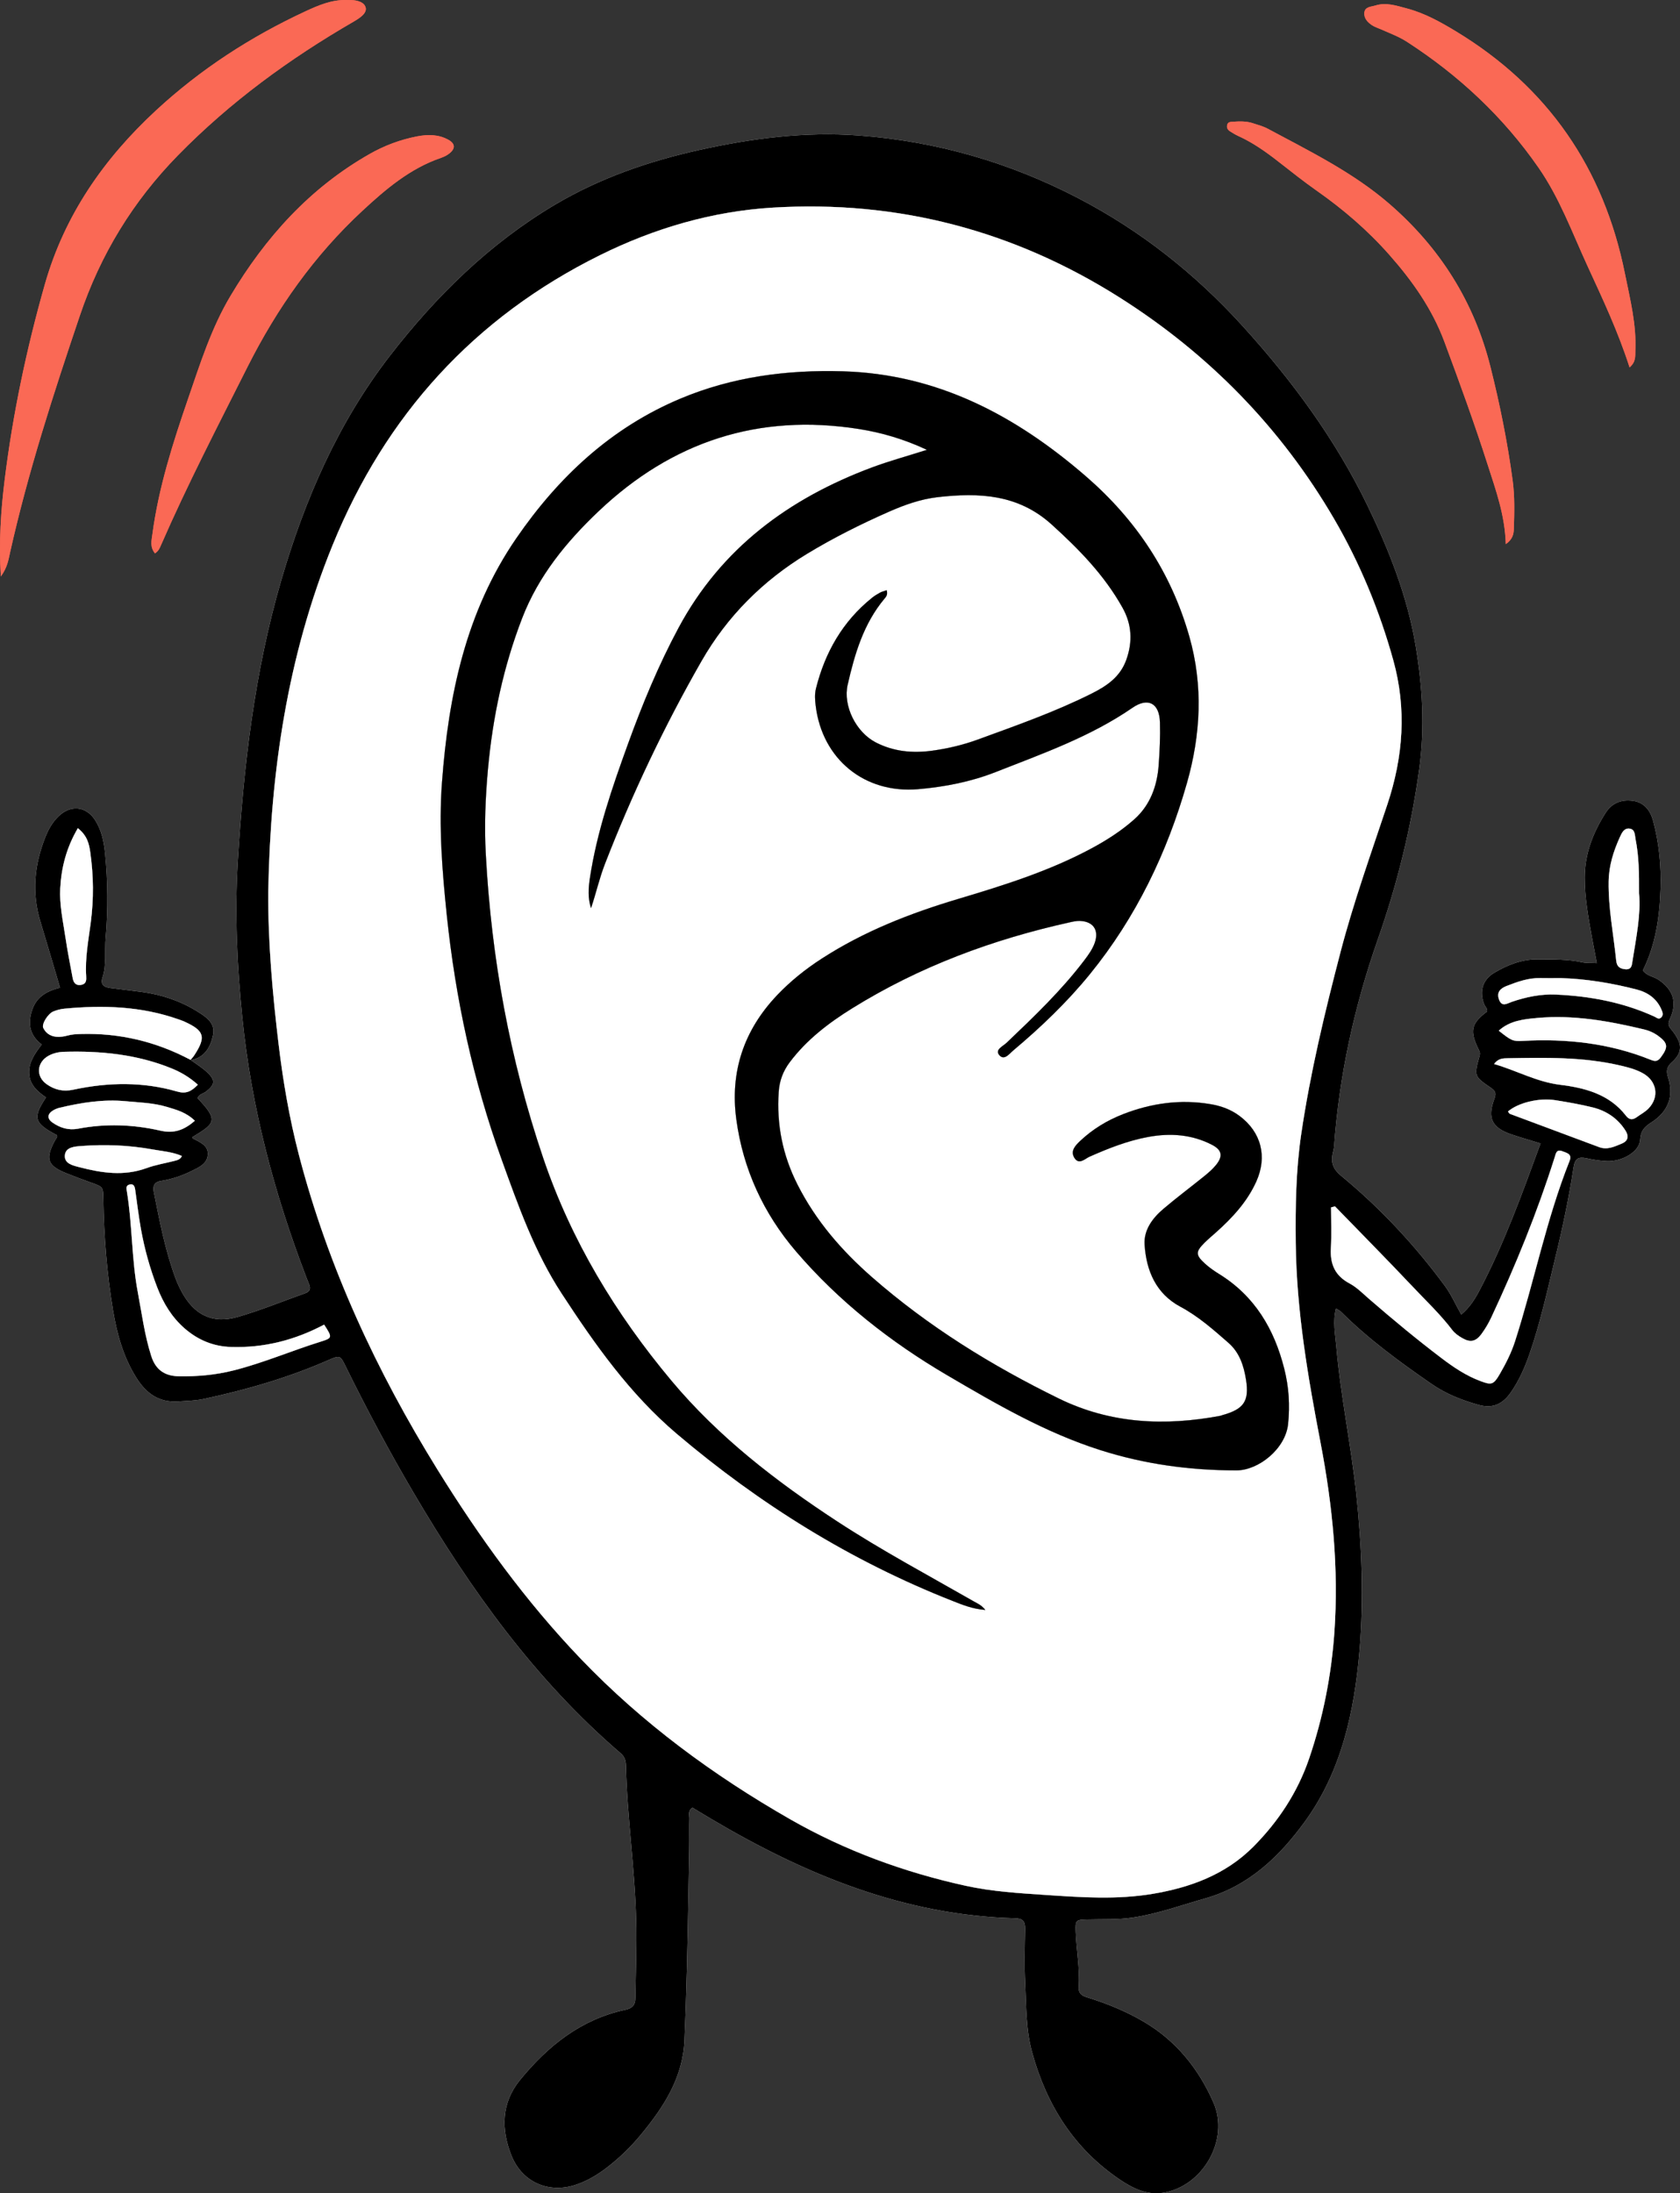 <?xml version="1.0" encoding="UTF-8"?>
<svg xmlns="http://www.w3.org/2000/svg" width="334" height="436" viewBox="0 0 334 436" fill="none">
  <rect x="0" y="0" width="334" height="436" fill="#333333" stroke="none"/>
  <g clip-path="url(#clip0_437_214)">
    <path d="M15.873 62.752C10.628 78.278 5.575 93.845 1.995 109.856C1.681 111.255 1.5 112.736 0.161 114.602C-0.252 107.663 0.173 101.437 0.941 95.262C2.571 82.144 5.301 69.229 8.917 56.513C12.823 42.782 20.629 31.564 31.003 21.962C39.851 13.776 49.823 7.31 60.727 2.249C63.311 1.054 65.943 -0.077 68.894 0.004C69.529 0.022 70.175 -0.008 70.786 0.115C71.642 0.284 72.527 0.686 72.713 1.561C72.864 2.29 72.259 2.943 71.659 3.415C71.246 3.736 70.792 4.01 70.338 4.278C57.566 11.665 45.748 20.282 35.386 30.871C26.433 40.019 19.977 50.583 15.873 62.752Z" fill="#FA6955"></path>
    <path d="M73.493 30.608C76.456 28.923 79.617 27.745 82.959 27.104C85.072 26.702 87.179 26.702 89.129 27.78C90.503 28.538 90.579 29.518 89.345 30.497C88.862 30.888 88.268 31.174 87.68 31.378C81.515 33.489 76.678 37.605 72.026 41.925C62.462 50.799 55.075 61.276 49.212 72.926C43.321 84.645 37.279 96.277 32.033 108.305C31.783 108.876 31.579 109.488 30.811 110.007C29.775 108.713 30.13 107.483 30.293 106.223C31.527 96.947 34.356 88.091 37.383 79.293C39.793 72.296 42.017 65.195 45.836 58.804C52.769 47.184 61.594 37.366 73.493 30.608Z" fill="#FA6955"></path>
    <path d="M243.989 24.772C244.141 24.253 244.612 24.235 245.008 24.206C246.382 24.119 247.762 24.055 249.089 24.498C250.09 24.83 251.138 25.098 252.058 25.594C260.417 30.089 268.981 34.258 276.246 40.549C286.282 49.248 293.058 59.97 296.306 72.885C298.186 80.365 299.712 87.91 300.736 95.553C301.155 98.702 301.068 101.891 300.969 105.063C300.934 106.095 300.8 107.156 299.362 108.165C299.205 102.422 297.389 97.454 295.788 92.457C293.145 84.207 290.182 76.062 287.161 67.946C284.722 61.393 280.792 55.836 276.205 50.647C271.909 45.779 267.048 41.604 261.75 37.89C259.16 36.071 256.68 34.095 254.183 32.147C251.674 30.188 249.101 28.363 246.19 27.04C245.619 26.783 245.078 26.445 244.542 26.107C244.059 25.804 243.815 25.366 243.989 24.772Z" fill="#FA6955"></path>
    <path d="M271.245 2.499C271.379 1.31 272.613 1.357 273.48 1.082C275.623 0.418 277.672 1.147 279.692 1.677C283.196 2.598 286.346 4.353 289.425 6.213C307.745 17.297 318.84 33.447 323.055 54.408C324.08 59.48 325.366 64.512 325.122 69.759C325.075 70.797 325.279 71.905 323.975 73.036C321.687 65.9 318.619 59.416 315.627 52.909C312.582 46.286 310.079 39.389 305.882 33.342C298.856 23.209 290.025 14.976 279.703 8.301C278.091 7.257 276.298 6.616 274.563 5.835C273.987 5.578 273.37 5.392 272.84 5.059C271.914 4.471 271.123 3.63 271.245 2.499Z" fill="#FA6955"></path>
    <path d="M255.33 272.111C256.238 275.72 256.482 279.312 256.086 283.084C255.574 287.999 250.224 292.296 245.812 292.291C236.602 292.285 227.649 291.095 218.736 288.256C207.804 284.769 198.047 279.09 188.337 273.394C177.102 266.806 166.81 258.754 158.264 248.778C151.796 241.228 147.727 232.429 146.388 222.535C145.102 213.043 147.89 204.77 154.515 197.808C157.158 195.033 160.121 192.66 163.329 190.584C171.746 185.133 180.95 181.541 190.532 178.684C199.631 175.967 208.718 173.122 217.147 168.568C220.145 166.948 222.986 165.111 225.512 162.866C228.662 160.062 230.036 156.284 230.35 152.15C230.56 149.305 230.688 146.436 230.606 143.579C230.501 139.813 228.266 138.547 225.152 140.693C216.775 146.465 207.292 149.8 197.954 153.473C193 155.421 187.819 156.424 182.551 156.878C171.898 157.8 163.486 150.937 162.17 140.337C162.025 139.195 161.943 137.953 162.223 136.857C164.021 129.685 167.526 123.528 173.359 118.84C173.848 118.444 174.395 118.112 174.954 117.808C175.315 117.61 175.728 117.517 176.281 117.325C176.549 118.252 176.141 118.654 175.821 119.039C171.688 123.989 169.93 129.977 168.533 136.087C167.561 140.355 170.204 145.561 174.121 147.585C177.632 149.392 181.392 149.759 185.229 149.24C188.366 148.815 191.457 148.092 194.444 146.996C202.087 144.203 209.772 141.509 217.06 137.854C219.982 136.384 222.683 134.606 223.912 131.178C225.216 127.534 225.018 124.117 223.161 120.794C219.557 114.334 214.481 109.15 209.032 104.224C202.402 98.242 194.624 97.892 186.428 98.83C183.016 99.221 179.861 100.352 176.753 101.716C171.135 104.189 165.651 106.935 160.406 110.118C151.645 115.441 144.561 122.525 139.478 131.393C132.056 144.349 125.664 157.835 120.256 171.769C119.156 174.615 118.492 177.594 117.503 180.533C116.851 178.562 116.967 176.585 117.27 174.585C118.667 165.327 121.712 156.529 124.884 147.783C127.737 139.918 130.933 132.192 134.897 124.811C143.396 108.975 156.838 99.093 173.324 92.93C176.764 91.647 180.327 90.679 184.274 89.42C179.716 87.286 175.297 85.998 170.757 85.28C150.813 82.132 133.599 87.776 118.993 101.646C112.56 107.751 107.042 114.503 103.805 122.898C100.091 132.53 97.966 142.518 97.023 152.791C96.499 158.488 96.272 164.172 96.587 169.892C97.698 190.479 101.348 210.542 107.967 230.12C113.556 246.638 122.399 261.197 133.459 274.432C142.82 285.632 154.311 294.5 166.49 302.459C175.257 308.19 184.501 313.123 193.582 318.324C194.298 318.732 195.09 319.029 195.899 320.038C193.344 319.845 191.353 319.017 189.368 318.236C169.208 310.301 151.069 299.013 134.565 285.014C125.245 277.108 118.306 267.284 111.693 257.156C106.314 248.924 103.072 239.747 99.765 230.587C94.06 214.798 90.556 198.532 88.815 181.827C87.907 173.075 87.214 164.336 87.866 155.561C89.147 138.273 92.611 121.598 102.647 106.999C111.024 94.819 121.502 85.012 135.299 79.228C145.597 74.908 156.424 73.485 167.532 73.806C186.457 74.354 202.023 82.657 215.965 94.749C225.879 103.355 232.842 113.82 236.457 126.548C239.245 136.355 238.698 146.11 235.973 155.671C232.027 169.519 225.85 182.369 216.705 193.622C212.158 199.213 206.954 204.187 201.441 208.822C200.661 209.475 199.613 210.967 198.612 209.673C197.809 208.635 199.392 207.982 200.108 207.3C205.545 202.117 210.982 196.934 215.546 190.922C216.379 189.826 217.194 188.701 217.654 187.395C218.521 184.9 217.351 183.174 214.708 183.069C214.085 183.04 213.445 183.18 212.828 183.314C197.442 186.707 182.836 192.106 169.4 200.455C164.708 203.37 160.36 206.694 156.989 211.183C155.668 212.95 154.963 214.868 154.818 217.037C154.37 223.52 155.592 229.637 158.543 235.461C162.188 242.673 167.322 248.591 173.359 253.88C184.594 263.71 197.139 271.458 210.488 277.994C220.791 283.044 231.59 283.516 242.656 281.434C242.761 281.411 242.854 281.353 242.959 281.324C247.255 280.14 248.408 278.577 247.715 274.24C247.279 271.517 246.434 268.858 244.228 266.94C241.219 264.31 238.25 261.669 234.658 259.751C229.832 257.174 227.882 252.596 227.556 247.408C227.375 244.504 229.116 242.16 231.264 240.33C233.913 238.073 236.713 235.992 239.42 233.799C240.235 233.141 241.056 232.435 241.719 231.625C243.175 229.846 242.977 228.616 240.922 227.555C236.922 225.497 232.655 225.205 228.272 226.01C224.191 226.762 220.372 228.272 216.588 229.946C215.721 230.325 214.487 231.683 213.567 230.12C212.781 228.779 213.759 227.742 214.72 226.826C217.211 224.465 220.099 222.716 223.271 221.48C228.877 219.293 234.664 218.483 240.648 219.486C242.761 219.841 244.711 220.541 246.452 221.847C250.742 225.054 251.982 229.899 249.788 234.82C247.971 238.884 245.037 242.038 241.783 244.953C240.997 245.659 240.177 246.335 239.431 247.081C237.679 248.854 237.679 249.472 239.571 251.198C240.427 251.979 241.393 252.649 242.383 253.262C249.467 257.64 253.35 264.229 255.33 272.111Z" fill="white"></path>
    <path d="M333.714 206.909C333.348 206.046 332.777 205.248 332.177 204.525C331.642 203.878 331.555 203.446 331.962 202.601C333.528 199.33 332.661 196.7 329.674 194.724C328.714 194.088 327.427 194.03 326.612 192.91C329.139 187.832 329.948 182.317 330.128 176.684C330.274 172.119 329.843 167.595 328.655 163.175C328.102 161.135 326.897 159.496 324.621 159.193C322.363 158.896 320.471 159.589 319.178 161.636C316.698 165.554 315.074 169.717 315.063 174.434C315.057 178.48 315.79 182.421 316.5 186.375C316.792 187.984 317.112 189.593 317.467 191.465C316.25 191.4 315.4 191.476 314.603 191.301C311.68 190.654 308.723 190.753 305.766 190.712C302.582 190.672 299.747 191.791 297.086 193.365C294.734 194.753 294.065 197.103 295.084 199.662C295.27 200.134 295.765 200.484 295.648 201.079C292.452 203.469 292.138 204.95 294.03 208.746C294.216 209.119 294.292 209.411 294.164 209.889C293.046 213.883 293.035 213.941 296.417 216.25C297.401 216.926 297.476 217.404 297.069 218.506C295.666 222.313 296.644 224.208 300.521 225.514C302.384 226.144 304.276 226.68 306.278 227.298C302.593 237.373 299.031 247.221 294.146 256.509C293.232 258.241 292.19 259.92 290.508 261.319C289.361 259.284 288.5 257.319 287.266 255.634C281.281 247.513 274.435 240.172 266.652 233.753C265.115 232.488 264.58 231.246 264.923 229.438C265.022 228.919 265.185 228.406 265.226 227.887C266.245 213.772 269.243 200.082 273.923 186.742C277.788 175.74 280.553 164.522 282.149 152.914C283.295 144.576 282.789 136.466 281.438 128.362C279.808 118.596 276.17 109.395 271.88 100.533C265.47 87.292 256.826 75.561 246.941 64.699C237.51 54.338 226.706 45.808 214.283 39.354C200.603 32.246 186.078 28.084 170.716 26.935C159.987 26.136 149.445 27.501 138.978 29.827C128.901 32.066 119.255 35.407 110.348 40.683C97.332 48.397 86.731 58.833 77.533 70.704C67.224 84.015 60.628 99.221 55.93 115.301C50.592 133.574 48.432 152.36 47.279 171.268C46.645 181.623 47.134 191.978 48.182 202.332C49.981 220.15 54.521 237.251 60.901 253.914C61.094 254.41 61.303 254.894 61.489 255.39C61.81 256.247 61.548 256.777 60.663 257.086C56.18 258.666 51.768 260.503 47.21 261.803C42.244 263.22 38.606 261.389 36.114 256.789C35.614 255.862 35.177 254.888 34.816 253.903C32.813 248.416 31.719 242.703 30.584 236.995C30.322 235.688 30.712 234.954 32.033 234.744C34.141 234.412 36.137 233.741 38.041 232.797C39.461 232.097 41.115 231.421 41.301 229.642C41.505 227.695 39.764 227.083 38.384 226.325C38.297 226.278 38.245 226.167 38.181 226.086C42.669 223.345 43.595 222.803 39.269 218.302C39.554 217.497 40.41 217.416 40.981 216.973C42.739 215.603 42.855 214.728 41.184 213.16C40.206 212.238 39.036 211.527 37.948 210.734C40.713 210.233 41.871 208.105 42.36 205.697C42.844 203.306 40.882 202.099 39.188 201.038C35.823 198.951 32.127 197.715 28.203 197.19C26.113 196.91 24.017 196.671 21.922 196.403C20.693 196.245 19.907 195.75 20.373 194.316C21.217 191.739 20.769 189.057 21.002 186.427C21.497 180.847 21.438 175.25 20.891 169.67C20.658 167.332 20.198 165.047 18.918 163.047C17.136 160.254 14.08 159.951 11.694 162.219C10.43 163.414 9.621 164.878 8.992 166.469C6.821 171.95 6.297 177.518 8.043 183.232C9.359 187.541 10.611 191.861 11.938 196.339C9.248 197.027 7.176 198.17 6.315 201.003C5.47 203.761 6.053 205.93 8.3 207.638C6.908 209.446 5.75 211.113 5.791 213.259C5.837 215.591 7.432 216.973 9.15 218.156C6.448 222.214 6.78 223.27 11.298 225.643C11.525 226.045 11.187 226.249 11.041 226.511C8.917 230.348 9.365 231.718 13.3 233.269C14.872 233.893 16.45 234.493 18.045 235.059C20.519 235.939 20.519 235.922 20.554 238.411C20.67 245.822 21.258 253.192 22.48 260.503C23.266 265.226 24.53 269.767 27.12 273.895C29.088 277.021 31.626 278.84 35.462 278.583C37.145 278.467 38.815 278.449 40.492 278.093C48.985 276.268 57.286 273.878 65.262 270.38C67.608 269.354 67.643 269.418 68.754 271.68C72.958 280.227 77.452 288.623 82.283 296.838C93.559 316.003 106.384 333.92 123.382 348.514C124.209 349.219 124.424 349.989 124.448 350.992C124.686 361.247 126.223 371.416 126.473 381.666C126.602 386.849 126.398 392.044 126.316 397.233C126.293 398.516 125.792 399.209 124.302 399.524C115.5 401.402 108.875 406.742 103.357 413.511C99.678 418.03 99.596 423.289 101.698 428.525C103.857 433.906 109.271 436.163 114.749 434.21C116.862 433.463 118.76 432.326 120.536 430.974C123.08 429.038 125.379 426.805 127.387 424.374C131.94 418.87 135.811 412.987 136.079 405.43C136.154 403.361 136.248 401.268 136.323 399.204C136.69 388.621 136.824 378.039 137.028 367.457C137.063 365.439 137.004 363.428 137.051 361.416C137.063 360.746 136.731 359.941 137.662 359.329C138.879 360.064 140.125 360.828 141.382 361.568C160.069 372.64 179.727 380.75 201.825 381.322C203.374 381.357 203.828 381.963 203.805 383.421C203.74 387.024 203.642 390.633 203.822 394.224C204.049 398.825 203.95 403.448 205.196 407.978C208.083 418.467 213.52 427.114 222.637 433.277C225.25 435.043 228.051 436.396 231.217 435.895C239.164 434.629 244.467 425.318 241.242 417.954C238.302 411.243 233.82 405.658 227.375 401.88C223.894 399.833 220.186 398.311 216.338 397.116C215.261 396.784 214.376 396.422 214.463 395.017C214.702 391.309 213.986 387.642 213.858 383.945C213.777 381.724 213.893 381.619 216.076 381.561C219.138 381.473 222.194 381.636 225.25 381.176C230.187 380.43 234.844 378.727 239.612 377.374C248.303 374.908 254.357 369.037 259.364 362.186C266.681 352.169 269.254 340.234 270.279 328.165C271.146 317.851 270.744 307.438 269.65 297.106C268.602 287.241 266.518 277.505 265.662 267.61C265.453 265.173 264.935 262.713 265.604 260.101C266.093 260.421 266.39 260.55 266.6 260.759C272.095 266.234 278.33 270.776 284.687 275.166C287.504 277.108 290.607 278.321 293.902 279.254C296.871 280.099 298.821 279.032 300.404 276.735C301.976 274.455 303.1 271.942 304.014 269.336C306.208 263.033 307.634 256.515 309.2 250.043C310.65 244.09 311.913 238.085 312.845 232.027C313.107 230.313 313.805 229.911 315.371 230.243C316.704 230.529 318.078 230.756 319.44 230.814C322.543 230.943 325.949 228.919 326.071 226.581C326.164 224.821 326.921 224.004 328.26 223.153C331.654 220.99 332.829 217.923 331.619 214.162C331.188 212.81 331.415 212.005 332.404 211.136C333.668 210.017 334.454 208.629 333.714 206.909ZM322.048 166.399C322.427 165.566 322.898 164.51 324.068 164.732C325.093 164.924 325.005 166.003 325.163 166.802C325.826 170.131 325.89 173.507 325.861 177.588C326.257 181.675 325.302 186.345 324.557 191.027C324.429 191.832 324.423 192.782 323.137 192.671C322.037 192.572 321.437 192.158 321.315 190.957C320.779 185.716 319.731 180.538 319.813 175.227C319.859 172.078 320.773 169.204 322.048 166.399ZM299.514 196.001C301.685 195.155 303.868 194.368 306.249 194.426C307.413 194.456 308.578 194.432 310.307 194.432C315.039 194.555 320.238 195.371 325.361 196.689C327.608 197.272 329.389 198.502 330.332 200.735C330.547 201.248 330.74 201.714 330.32 202.198C329.808 202.781 329.377 202.298 328.929 202.093C322.689 199.242 316.099 198.006 309.294 197.709C306.29 197.581 303.414 198.187 300.591 199.143C299.659 199.458 298.571 200.292 298.006 198.659C297.505 197.225 298.297 196.479 299.514 196.001ZM11.973 176.568C12.2 172.405 13.207 168.498 15.477 164.627C17.387 166.143 17.724 167.805 17.957 169.478C18.609 174.096 18.65 178.713 18.05 183.354C17.585 186.911 16.898 190.456 17.136 194.077C17.183 194.805 17.177 195.587 16.164 195.779C15.035 195.989 14.61 195.313 14.441 194.409C13.935 191.715 13.405 189.027 13.003 186.316C12.52 183.086 11.798 179.879 11.973 176.568ZM10.617 201.056C11.292 200.787 12.025 200.583 12.753 200.513C20.46 199.773 28.086 200.012 35.485 202.63C35.887 202.77 36.283 202.904 36.667 203.079C40.649 204.886 41.016 206.128 38.629 209.772C38.419 210.099 38.146 210.384 37.89 210.693C31.067 207.067 23.802 205.323 16.071 205.545C15.116 205.574 14.185 205.627 13.265 205.895C12.765 206.041 12.223 206.099 11.705 206.116C10.325 206.151 9.208 205.574 8.602 204.35C8.224 203.569 9.545 201.481 10.617 201.056ZM9.668 209.86C10.611 209.347 11.653 209.113 12.712 209.084C20.03 208.874 27.213 209.58 34.083 212.367C35.94 213.119 37.645 214.104 39.339 215.626C38.035 216.973 36.981 217.497 35.223 216.984C28.418 215.008 21.485 215.136 14.61 216.611C12.526 217.054 10.873 216.64 9.278 215.527C7.077 213.993 7.298 211.142 9.668 209.86ZM10.436 223.153C9.283 222.348 9.406 221.386 10.634 220.687C11.001 220.483 11.402 220.314 11.81 220.215C16.141 219.183 20.536 218.478 24.978 218.903C27.696 219.166 30.467 219.218 33.122 220.017C35.026 220.594 36.976 221.072 38.745 222.792C36.58 224.658 34.606 225.381 31.876 224.757C26.497 223.527 20.996 223.323 15.524 224.372C13.62 224.734 11.944 224.203 10.436 223.154V223.153ZM15.797 232.027C14.499 231.689 12.765 231.327 12.893 229.671C13.027 227.975 14.924 227.911 16.17 227.812C20.909 227.45 25.653 227.642 30.328 228.488C32.278 228.844 34.298 228.972 36.161 229.794C35.864 230.494 35.235 230.628 34.624 230.785C32.79 231.252 30.898 231.561 29.128 232.208C24.634 233.846 20.216 233.176 15.797 232.027ZM63.62 266.747C57.874 268.543 52.327 270.934 46.47 272.415C42.844 273.33 39.199 273.656 35.48 273.581C32.709 273.522 30.933 272.263 30.077 269.587C28.744 265.441 28.197 261.133 27.394 256.882C26.136 250.224 26.323 243.408 25.205 236.738C25.106 236.167 25.048 235.659 25.711 235.479C26.579 235.245 26.782 235.834 26.881 236.522C27.254 239.134 27.562 241.758 28.028 244.353C28.744 248.317 29.821 252.189 31.271 255.943C32.47 259.051 34.158 261.844 36.69 264.054C39.322 266.351 42.372 267.645 45.906 267.756C52.495 267.972 58.654 266.386 64.441 263.313C66.118 265.925 66.129 265.96 63.62 266.747ZM265.29 324.469C264.69 333.022 263.043 341.447 260.266 349.586C257.978 356.291 254.142 362.104 249.17 367.107C243.658 372.646 236.655 375.217 229.133 376.476C222.107 377.654 215.051 377.176 207.984 376.698C202.605 376.336 197.221 376.022 191.97 374.867C179.727 372.174 168.009 367.888 157.123 361.661C141.824 352.91 127.702 342.532 115.454 329.74C104.504 318.306 95.282 305.555 86.958 292.11C74.861 272.566 65.256 251.938 59.434 229.625C57.537 222.348 56.268 214.961 55.377 207.51C54.172 197.435 53.264 187.337 53.334 177.162C53.77 153.526 57.141 130.402 66.118 108.375C76.648 82.54 94.258 63.113 119.313 50.712C130.112 45.371 141.58 42.001 153.624 41.272C178.522 39.768 201.569 45.82 222.642 59.172C240.363 70.407 254.701 85.065 265.267 103.204C270.378 111.984 274.261 121.389 276.997 131.237C279.686 140.933 278.982 150.413 275.821 159.917C272.584 169.648 269.109 179.309 266.512 189.244C263.386 201.214 260.493 213.242 258.688 225.492C257.641 232.622 257.53 239.829 257.606 247.029C257.745 260.527 260.033 273.744 262.565 286.939C264.941 299.34 266.169 311.858 265.29 324.469ZM312.035 230.797C307.408 242.417 305.027 254.725 301.214 266.596C300.468 268.922 299.362 271.097 298.14 273.196C296.935 275.271 296.516 275.359 294.35 274.548C291.439 273.47 288.919 271.756 286.468 269.89C281.584 266.182 276.874 262.27 272.241 258.258C270.966 257.15 269.743 255.897 268.276 255.116C265.389 253.57 264.417 251.273 264.591 248.137C264.743 245.437 264.626 242.726 264.626 240.015C264.882 239.945 265.144 239.875 265.406 239.805C270.552 245.111 275.757 250.37 280.833 255.745C283.517 258.59 286.369 261.278 288.744 264.409C289.239 265.062 289.984 265.575 290.706 265.989C292.307 266.916 293.419 266.695 294.531 265.179C295.276 264.159 295.934 263.057 296.469 261.908C301.312 251.559 305.62 240.994 309.072 230.091C309.346 229.228 309.422 228.383 310.667 228.867C311.564 229.223 312.594 229.397 312.035 230.797ZM322.444 227.322C321 227.917 319.562 228.645 317.903 228.027C312.001 225.818 306.092 223.631 300.189 221.421C300.02 221.363 299.927 221.107 299.799 220.943C301.819 219.212 305.952 218.18 309.235 218.704C311.721 219.101 314.213 219.532 316.658 220.139C319.394 220.821 321.647 222.337 323.178 224.768C323.853 225.841 323.701 226.803 322.444 227.322ZM327.701 220.395C327.043 221.06 326.181 221.509 325.413 222.069C324.604 222.657 323.917 222.652 323.253 221.789C319.953 217.503 315.057 216.244 310.173 215.643C305.463 215.066 301.51 212.798 297.04 211.515C297.866 210.349 298.885 210.378 299.799 210.361C307.268 210.227 314.748 210.081 322.101 211.801C323.637 212.157 325.163 212.547 326.566 213.317C329.418 214.862 329.971 218.086 327.701 220.395ZM330.227 210.128C329.61 210.967 329.15 211.066 328.161 210.67C320.005 207.376 311.477 206.437 302.75 206.915C300.777 207.02 300.497 206.904 297.965 204.886C300.154 202.881 302.96 202.595 305.609 202.356C312.816 201.697 319.871 202.962 326.857 204.635C327.899 204.88 328.853 205.318 329.709 205.953C331.624 207.37 331.665 208.18 330.227 210.128Z" fill="white"></path>
    <path d="M333.714 206.909C333.348 206.046 332.777 205.248 332.177 204.525C331.642 203.878 331.555 203.446 331.962 202.601C333.528 199.33 332.661 196.7 329.674 194.724C328.714 194.088 327.427 194.03 326.612 192.91C329.139 187.832 329.948 182.317 330.128 176.684C330.274 172.119 329.843 167.595 328.655 163.175C328.102 161.135 326.897 159.496 324.621 159.193C322.363 158.896 320.471 159.589 319.178 161.636C316.698 165.554 315.074 169.717 315.063 174.434C315.057 178.48 315.79 182.421 316.5 186.375C316.792 187.984 317.112 189.593 317.467 191.465C316.25 191.4 315.4 191.476 314.603 191.301C311.68 190.654 308.723 190.753 305.766 190.712C302.582 190.672 299.747 191.791 297.086 193.365C294.734 194.753 294.065 197.103 295.084 199.662C295.27 200.134 295.765 200.484 295.648 201.079C292.452 203.469 292.138 204.95 294.03 208.746C294.216 209.119 294.292 209.411 294.164 209.889C293.046 213.883 293.035 213.941 296.417 216.25C297.401 216.926 297.476 217.404 297.069 218.506C295.666 222.313 296.644 224.208 300.521 225.514C302.384 226.144 304.276 226.68 306.278 227.298C302.593 237.373 299.031 247.221 294.146 256.509C293.232 258.241 292.19 259.92 290.508 261.319C289.361 259.284 288.5 257.319 287.266 255.634C281.281 247.513 274.435 240.172 266.652 233.753C265.115 232.488 264.58 231.246 264.923 229.438C265.022 228.919 265.185 228.406 265.226 227.887C266.245 213.772 269.243 200.082 273.923 186.742C277.788 175.74 280.553 164.522 282.149 152.914C283.295 144.576 282.789 136.466 281.438 128.362C279.808 118.596 276.17 109.395 271.88 100.533C265.47 87.292 256.826 75.561 246.941 64.699C237.51 54.338 226.706 45.808 214.283 39.354C200.603 32.246 186.078 28.084 170.716 26.935C159.987 26.136 149.445 27.501 138.978 29.827C128.901 32.066 119.255 35.407 110.348 40.683C97.332 48.397 86.731 58.833 77.533 70.704C67.224 84.015 60.628 99.221 55.93 115.301C50.592 133.574 48.432 152.36 47.279 171.268C46.645 181.623 47.134 191.978 48.182 202.332C49.981 220.15 54.521 237.251 60.901 253.914C61.094 254.41 61.303 254.894 61.489 255.39C61.81 256.247 61.548 256.777 60.663 257.086C56.18 258.666 51.768 260.503 47.21 261.803C42.244 263.22 38.606 261.389 36.114 256.789C35.614 255.862 35.177 254.888 34.816 253.903C32.813 248.416 31.719 242.703 30.584 236.995C30.322 235.688 30.712 234.954 32.033 234.744C34.141 234.412 36.137 233.741 38.041 232.797C39.461 232.097 41.115 231.421 41.301 229.642C41.505 227.695 39.764 227.083 38.384 226.325C38.297 226.278 38.245 226.167 38.181 226.086C42.669 223.345 43.595 222.803 39.269 218.302C39.554 217.497 40.41 217.416 40.981 216.973C42.739 215.603 42.855 214.728 41.184 213.16C40.206 212.238 39.036 211.527 37.948 210.734C40.713 210.233 41.871 208.105 42.36 205.697C42.844 203.306 40.882 202.099 39.188 201.038C35.823 198.951 32.127 197.715 28.203 197.19C26.113 196.91 24.017 196.671 21.922 196.403C20.693 196.245 19.907 195.75 20.373 194.316C21.217 191.739 20.769 189.057 21.002 186.427C21.497 180.847 21.438 175.25 20.891 169.67C20.658 167.332 20.198 165.047 18.918 163.047C17.136 160.254 14.08 159.951 11.694 162.219C10.43 163.414 9.621 164.878 8.992 166.469C6.821 171.95 6.297 177.518 8.043 183.232C9.359 187.541 10.611 191.861 11.938 196.339C9.248 197.027 7.176 198.17 6.315 201.003C5.47 203.761 6.053 205.93 8.3 207.638C6.908 209.446 5.75 211.113 5.791 213.259C5.837 215.591 7.432 216.973 9.15 218.156C6.448 222.214 6.78 223.27 11.298 225.643C11.525 226.045 11.187 226.249 11.041 226.511C8.917 230.348 9.365 231.718 13.3 233.269C14.872 233.893 16.45 234.493 18.045 235.059C20.519 235.939 20.519 235.922 20.554 238.411C20.67 245.822 21.258 253.192 22.48 260.503C23.266 265.226 24.53 269.767 27.12 273.895C29.088 277.021 31.626 278.84 35.462 278.583C37.145 278.467 38.815 278.449 40.492 278.093C48.985 276.268 57.286 273.878 65.262 270.38C67.608 269.354 67.643 269.418 68.754 271.68C72.958 280.227 77.452 288.623 82.283 296.838C93.559 316.003 106.384 333.92 123.382 348.514C124.209 349.219 124.424 349.989 124.448 350.992C124.686 361.247 126.223 371.416 126.473 381.666C126.602 386.849 126.398 392.044 126.316 397.233C126.293 398.516 125.792 399.209 124.302 399.524C115.5 401.402 108.875 406.742 103.357 413.511C99.678 418.03 99.596 423.289 101.698 428.525C103.857 433.906 109.271 436.163 114.749 434.21C116.862 433.463 118.76 432.326 120.536 430.974C123.08 429.038 125.379 426.805 127.387 424.374C131.94 418.87 135.811 412.987 136.079 405.43C136.154 403.361 136.248 401.268 136.323 399.204C136.69 388.621 136.824 378.039 137.028 367.457C137.063 365.439 137.004 363.428 137.051 361.416C137.063 360.746 136.731 359.941 137.662 359.329C138.879 360.064 140.125 360.828 141.382 361.568C160.069 372.64 179.727 380.75 201.825 381.322C203.374 381.357 203.828 381.963 203.805 383.421C203.74 387.024 203.642 390.633 203.822 394.224C204.049 398.825 203.95 403.448 205.196 407.978C208.083 418.467 213.52 427.114 222.637 433.277C225.25 435.043 228.051 436.396 231.217 435.895C239.164 434.629 244.467 425.318 241.242 417.954C238.302 411.243 233.82 405.658 227.375 401.88C223.894 399.833 220.186 398.311 216.338 397.116C215.261 396.784 214.376 396.422 214.463 395.017C214.702 391.309 213.986 387.642 213.858 383.945C213.777 381.724 213.893 381.619 216.076 381.561C219.138 381.473 222.194 381.636 225.25 381.176C230.187 380.43 234.844 378.727 239.612 377.374C248.303 374.908 254.357 369.037 259.364 362.186C266.681 352.169 269.254 340.234 270.279 328.165C271.146 317.851 270.744 307.438 269.65 297.106C268.602 287.241 266.518 277.505 265.662 267.61C265.453 265.173 264.935 262.713 265.604 260.101C266.093 260.421 266.39 260.55 266.6 260.759C272.095 266.234 278.33 270.776 284.687 275.166C287.504 277.108 290.607 278.321 293.902 279.254C296.871 280.099 298.821 279.032 300.404 276.735C301.976 274.455 303.1 271.942 304.014 269.336C306.208 263.033 307.634 256.515 309.2 250.043C310.65 244.09 311.913 238.085 312.845 232.027C313.107 230.313 313.805 229.911 315.371 230.243C316.704 230.529 318.078 230.756 319.44 230.814C322.543 230.943 325.949 228.919 326.071 226.581C326.164 224.821 326.921 224.004 328.26 223.153C331.654 220.99 332.829 217.923 331.619 214.162C331.188 212.81 331.415 212.005 332.404 211.136C333.668 210.017 334.454 208.629 333.714 206.909ZM322.048 166.399C322.427 165.566 322.898 164.51 324.068 164.732C325.093 164.924 325.005 166.003 325.163 166.802C325.826 170.131 325.89 173.507 325.861 177.588C326.257 181.675 325.302 186.345 324.557 191.027C324.429 191.832 324.423 192.782 323.137 192.671C322.037 192.572 321.437 192.158 321.315 190.957C320.779 185.716 319.731 180.538 319.813 175.227C319.859 172.078 320.773 169.204 322.048 166.399ZM299.514 196.001C301.685 195.155 303.868 194.368 306.249 194.426C307.413 194.456 308.578 194.432 310.307 194.432C315.039 194.555 320.238 195.371 325.361 196.689C327.608 197.272 329.389 198.502 330.332 200.735C330.547 201.248 330.74 201.714 330.32 202.198C329.808 202.781 329.377 202.298 328.929 202.093C322.689 199.242 316.099 198.006 309.294 197.709C306.29 197.581 303.414 198.187 300.591 199.143C299.659 199.458 298.571 200.292 298.006 198.659C297.505 197.225 298.297 196.479 299.514 196.001ZM11.973 176.568C12.2 172.405 13.207 168.498 15.477 164.627C17.387 166.143 17.724 167.805 17.957 169.478C18.609 174.096 18.65 178.713 18.05 183.354C17.585 186.911 16.898 190.456 17.136 194.077C17.183 194.805 17.177 195.587 16.164 195.779C15.035 195.989 14.61 195.313 14.441 194.409C13.935 191.715 13.405 189.027 13.003 186.316C12.52 183.086 11.798 179.879 11.973 176.568ZM10.617 201.056C11.292 200.787 12.025 200.583 12.753 200.513C20.46 199.773 28.086 200.012 35.485 202.63C35.887 202.77 36.283 202.904 36.667 203.079C40.649 204.886 41.016 206.128 38.629 209.772C38.419 210.099 38.146 210.384 37.89 210.693C31.067 207.067 23.802 205.323 16.071 205.545C15.116 205.574 14.185 205.627 13.265 205.895C12.765 206.041 12.223 206.099 11.705 206.116C10.325 206.151 9.208 205.574 8.602 204.35C8.224 203.569 9.545 201.481 10.617 201.056ZM9.668 209.86C10.611 209.347 11.653 209.113 12.712 209.084C20.03 208.874 27.213 209.58 34.083 212.367C35.94 213.119 37.645 214.104 39.339 215.626C38.035 216.973 36.981 217.497 35.223 216.984C28.418 215.008 21.485 215.136 14.61 216.611C12.526 217.054 10.873 216.64 9.278 215.527C7.077 213.993 7.298 211.142 9.668 209.86ZM10.436 223.153C9.283 222.348 9.406 221.386 10.634 220.687C11.001 220.483 11.402 220.314 11.81 220.215C16.141 219.183 20.536 218.478 24.978 218.903C27.696 219.166 30.467 219.218 33.122 220.017C35.026 220.594 36.976 221.072 38.745 222.792C36.58 224.658 34.606 225.381 31.876 224.757C26.497 223.527 20.996 223.323 15.524 224.372C13.62 224.734 11.944 224.203 10.436 223.154V223.153ZM15.797 232.027C14.499 231.689 12.765 231.327 12.893 229.671C13.027 227.975 14.924 227.911 16.17 227.812C20.909 227.45 25.653 227.642 30.328 228.488C32.278 228.844 34.298 228.972 36.161 229.794C35.864 230.494 35.235 230.628 34.624 230.785C32.79 231.252 30.898 231.561 29.128 232.208C24.634 233.846 20.216 233.176 15.797 232.027ZM63.62 266.747C57.874 268.543 52.327 270.934 46.47 272.415C42.844 273.33 39.199 273.656 35.48 273.581C32.709 273.522 30.933 272.263 30.077 269.587C28.744 265.441 28.197 261.133 27.394 256.882C26.136 250.224 26.323 243.408 25.205 236.738C25.106 236.167 25.048 235.659 25.711 235.479C26.579 235.245 26.782 235.834 26.881 236.522C27.254 239.134 27.562 241.758 28.028 244.353C28.744 248.317 29.821 252.189 31.271 255.943C32.47 259.051 34.158 261.844 36.69 264.054C39.322 266.351 42.372 267.645 45.906 267.756C52.495 267.972 58.654 266.386 64.441 263.313C66.118 265.925 66.129 265.96 63.62 266.747ZM265.29 324.469C264.69 333.022 263.043 341.447 260.266 349.586C257.978 356.291 254.142 362.104 249.17 367.107C243.658 372.646 236.655 375.217 229.133 376.476C222.107 377.654 215.051 377.176 207.984 376.698C202.605 376.336 197.221 376.022 191.97 374.867C179.727 372.174 168.009 367.888 157.123 361.661C141.824 352.91 127.702 342.532 115.454 329.74C104.504 318.306 95.282 305.555 86.958 292.11C74.861 272.566 65.256 251.938 59.434 229.625C57.537 222.348 56.268 214.961 55.377 207.51C54.172 197.435 53.264 187.337 53.334 177.162C53.77 153.526 57.141 130.402 66.118 108.375C76.648 82.54 94.258 63.113 119.313 50.712C130.112 45.371 141.58 42.001 153.624 41.272C178.522 39.768 201.569 45.82 222.642 59.172C240.363 70.407 254.701 85.065 265.267 103.204C270.378 111.984 274.261 121.389 276.997 131.237C279.686 140.933 278.982 150.413 275.821 159.917C272.584 169.648 269.109 179.309 266.512 189.244C263.386 201.214 260.493 213.242 258.688 225.492C257.641 232.622 257.53 239.829 257.606 247.029C257.745 260.527 260.033 273.744 262.565 286.939C264.941 299.34 266.169 311.858 265.29 324.469ZM312.035 230.797C307.408 242.417 305.027 254.725 301.214 266.596C300.468 268.922 299.362 271.097 298.14 273.196C296.935 275.271 296.516 275.359 294.35 274.548C291.439 273.47 288.919 271.756 286.468 269.89C281.584 266.182 276.874 262.27 272.241 258.258C270.966 257.15 269.743 255.897 268.276 255.116C265.389 253.57 264.417 251.273 264.591 248.137C264.743 245.437 264.626 242.726 264.626 240.015C264.882 239.945 265.144 239.875 265.406 239.805C270.552 245.111 275.757 250.37 280.833 255.745C283.517 258.59 286.369 261.278 288.744 264.409C289.239 265.062 289.984 265.575 290.706 265.989C292.307 266.916 293.419 266.695 294.531 265.179C295.276 264.159 295.934 263.057 296.469 261.908C301.312 251.559 305.62 240.994 309.072 230.091C309.346 229.228 309.422 228.383 310.667 228.867C311.564 229.223 312.594 229.397 312.035 230.797ZM322.444 227.322C321 227.917 319.562 228.645 317.903 228.027C312.001 225.818 306.092 223.631 300.189 221.421C300.02 221.363 299.927 221.107 299.799 220.943C301.819 219.212 305.952 218.18 309.235 218.704C311.721 219.101 314.213 219.532 316.658 220.139C319.394 220.821 321.647 222.337 323.178 224.768C323.853 225.841 323.701 226.803 322.444 227.322ZM327.701 220.395C327.043 221.06 326.181 221.509 325.413 222.069C324.604 222.657 323.917 222.652 323.253 221.789C319.953 217.503 315.057 216.244 310.173 215.643C305.463 215.066 301.51 212.798 297.04 211.515C297.866 210.349 298.885 210.378 299.799 210.361C307.268 210.227 314.748 210.081 322.101 211.801C323.637 212.157 325.163 212.547 326.566 213.317C329.418 214.862 329.971 218.086 327.701 220.395ZM330.227 210.128C329.61 210.967 329.15 211.066 328.161 210.67C320.005 207.376 311.477 206.437 302.75 206.915C300.777 207.02 300.497 206.904 297.965 204.886C300.154 202.881 302.96 202.595 305.609 202.356C312.816 201.697 319.871 202.962 326.857 204.635C327.899 204.88 328.853 205.318 329.709 205.953C331.624 207.37 331.665 208.18 330.227 210.128Z" fill="black"></path>
    <path d="M63.62 266.747C57.874 268.543 52.327 270.934 46.47 272.415C42.843 273.33 39.199 273.656 35.479 273.581C32.709 273.522 30.933 272.263 30.077 269.587C28.744 265.441 28.197 261.133 27.394 256.882C26.136 250.224 26.322 243.408 25.205 236.738C25.106 236.167 25.048 235.659 25.711 235.479C26.579 235.245 26.782 235.834 26.881 236.522C27.254 239.134 27.562 241.758 28.028 244.353C28.744 248.317 29.821 252.189 31.271 255.944C32.47 259.051 34.158 261.844 36.69 264.054C39.322 266.351 42.372 267.645 45.906 267.756C52.495 267.972 58.654 266.386 64.441 263.313C66.117 265.925 66.129 265.96 63.62 266.747Z" fill="white"></path>
    <path d="M36.16 229.794C35.864 230.493 35.235 230.627 34.624 230.785C32.79 231.251 30.898 231.56 29.128 232.207C24.634 233.846 20.216 233.175 15.797 232.027C14.499 231.689 12.764 231.327 12.892 229.671C13.026 227.975 14.924 227.91 16.17 227.811C20.909 227.45 25.653 227.642 30.327 228.488C32.278 228.843 34.298 228.972 36.16 229.794Z" fill="white"></path>
    <path d="M38.745 222.791C36.58 224.657 34.606 225.38 31.876 224.756C26.497 223.526 20.996 223.322 15.524 224.371C13.62 224.733 11.944 224.202 10.436 223.153C9.283 222.348 9.406 221.386 10.634 220.687C11.001 220.483 11.402 220.314 11.81 220.215C16.141 219.183 20.536 218.477 24.978 218.903C27.697 219.165 30.467 219.218 33.122 220.017C35.026 220.594 36.976 221.072 38.745 222.792V222.791Z" fill="white"></path>
    <path d="M39.339 215.626C38.035 216.973 36.981 217.498 35.223 216.985C28.418 215.008 21.485 215.136 14.61 216.611C12.526 217.055 10.872 216.641 9.277 215.527C7.077 213.994 7.298 211.142 9.667 209.86C10.61 209.347 11.652 209.113 12.712 209.084C20.029 208.874 27.213 209.58 34.082 212.367C35.939 213.119 37.645 214.104 39.339 215.626Z" fill="white"></path>
    <path d="M38.629 209.772C38.419 210.099 38.146 210.384 37.89 210.693C31.067 207.067 23.802 205.324 16.071 205.545C15.116 205.574 14.185 205.627 13.265 205.895C12.765 206.041 12.223 206.099 11.705 206.117C10.325 206.152 9.208 205.574 8.602 204.35C8.224 203.569 9.545 201.481 10.617 201.056C11.292 200.788 12.025 200.583 12.753 200.513C20.46 199.773 28.086 200.012 35.485 202.63C35.887 202.77 36.283 202.904 36.667 203.079C40.649 204.886 41.016 206.128 38.629 209.772Z" fill="white"></path>
    <path d="M18.05 183.354C17.585 186.911 16.898 190.456 17.137 194.077C17.183 194.805 17.177 195.587 16.164 195.779C15.035 195.989 14.61 195.313 14.441 194.409C13.935 191.715 13.405 189.027 13.003 186.316C12.52 183.086 11.798 179.879 11.973 176.568C12.2 172.405 13.207 168.498 15.477 164.627C17.387 166.143 17.724 167.805 17.957 169.478C18.609 174.096 18.65 178.713 18.05 183.354Z" fill="white"></path>
    <path d="M324.557 191.027C324.429 191.832 324.423 192.782 323.137 192.672C322.036 192.572 321.437 192.158 321.314 190.957C320.779 185.716 319.731 180.538 319.813 175.227C319.859 172.078 320.773 169.204 322.048 166.4C322.426 165.566 322.898 164.51 324.068 164.732C325.093 164.924 325.005 166.003 325.162 166.802C325.826 170.131 325.89 173.507 325.861 177.588C326.257 181.675 325.302 186.346 324.557 191.027Z" fill="white"></path>
    <path d="M330.32 202.198C329.808 202.781 329.377 202.297 328.929 202.093C322.689 199.242 316.099 198.006 309.294 197.709C306.29 197.581 303.414 198.187 300.591 199.143C299.659 199.458 298.571 200.292 298.006 198.659C297.505 197.225 298.297 196.479 299.514 196.001C301.685 195.155 303.868 194.368 306.249 194.426C307.413 194.456 308.578 194.432 310.307 194.432C315.039 194.555 320.238 195.371 325.361 196.689C327.608 197.272 329.389 198.502 330.332 200.735C330.547 201.248 330.74 201.714 330.32 202.198Z" fill="white"></path>
    <path d="M330.227 210.128C329.61 210.968 329.15 211.067 328.161 210.67C320.005 207.376 311.477 206.437 302.751 206.915C300.777 207.02 300.498 206.904 297.965 204.886C300.154 202.881 302.96 202.595 305.609 202.356C312.816 201.697 319.871 202.962 326.857 204.636C327.899 204.881 328.854 205.318 329.709 205.953C331.625 207.37 331.665 208.181 330.227 210.128Z" fill="white"></path>
    <path d="M327.701 220.395C327.043 221.06 326.181 221.509 325.413 222.068C324.604 222.657 323.917 222.651 323.253 221.789C319.952 217.503 315.057 216.244 310.173 215.643C305.463 215.066 301.51 212.798 297.04 211.515C297.866 210.349 298.885 210.378 299.799 210.361C307.268 210.227 314.748 210.081 322.101 211.801C323.637 212.157 325.163 212.547 326.566 213.317C329.418 214.862 329.971 218.086 327.701 220.395Z" fill="white"></path>
    <path d="M322.444 227.322C321 227.917 319.562 228.645 317.903 228.027C312 225.818 306.092 223.631 300.189 221.421C300.02 221.363 299.927 221.107 299.799 220.943C301.819 219.212 305.952 218.18 309.235 218.704C311.721 219.101 314.213 219.532 316.657 220.139C319.394 220.821 321.646 222.337 323.177 224.768C323.853 225.841 323.701 226.803 322.444 227.322Z" fill="white"></path>
    <path d="M312.036 230.797C307.408 242.417 305.027 254.725 301.214 266.596C300.469 268.922 299.362 271.097 298.14 273.196C296.935 275.271 296.516 275.359 294.35 274.549C291.44 273.47 288.919 271.756 286.468 269.89C281.584 266.182 276.874 262.27 272.241 258.258C270.966 257.15 269.743 255.897 268.276 255.116C265.389 253.571 264.417 251.273 264.591 248.137C264.743 245.437 264.626 242.726 264.626 240.015C264.882 239.945 265.144 239.875 265.406 239.805C270.552 245.111 275.757 250.37 280.833 255.745C283.517 258.591 286.369 261.278 288.744 264.409C289.239 265.062 289.984 265.575 290.706 265.989C292.307 266.916 293.419 266.695 294.531 265.179C295.276 264.159 295.934 263.057 296.469 261.908C301.313 251.559 305.62 240.994 309.072 230.091C309.346 229.228 309.422 228.383 310.668 228.867C311.564 229.223 312.594 229.398 312.036 230.797Z" fill="white"></path>
    <path d="M276.997 131.236C274.261 121.388 270.378 111.984 265.267 103.203C254.701 85.064 240.363 70.407 222.643 59.171C201.569 45.819 178.522 39.767 153.624 41.271C141.58 42 130.112 45.37 119.313 50.711C94.258 63.112 76.648 82.539 66.118 108.374C57.141 130.401 53.77 153.525 53.334 177.162C53.264 187.336 54.172 197.434 55.377 207.509C56.268 214.96 57.537 222.348 59.435 229.624C65.256 251.937 74.861 272.565 86.958 292.109C95.283 305.554 104.504 318.305 115.454 329.739C127.702 342.531 141.825 352.909 157.123 361.66C168.009 367.887 179.727 372.173 191.97 374.866C197.221 376.021 202.605 376.336 207.984 376.697C215.052 377.175 222.107 377.653 229.133 376.476C236.655 375.216 243.658 372.645 249.171 367.106C254.142 362.104 257.978 356.291 260.266 349.586C263.043 341.446 264.69 333.021 265.29 324.468C266.169 311.857 264.941 299.339 262.566 286.937C260.033 273.743 257.745 260.525 257.606 247.028C257.53 239.827 257.641 232.621 258.689 225.49C260.493 213.24 263.386 201.212 266.512 189.242C269.109 179.307 272.584 169.646 275.821 159.915C278.982 150.411 279.686 140.931 276.997 131.235V131.236ZM256.086 283.084C255.574 287.999 250.224 292.296 245.812 292.29C236.602 292.284 227.649 291.095 218.736 288.256C207.804 284.769 198.047 279.09 188.337 273.394C177.102 266.805 166.81 258.754 158.264 248.778C151.797 241.227 147.727 232.429 146.388 222.535C145.102 213.043 147.89 204.769 154.515 197.808C157.158 195.032 160.121 192.66 163.329 190.584C171.746 185.132 180.95 181.541 190.532 178.684C199.631 175.967 208.718 173.122 217.147 168.568C220.145 166.947 222.986 165.111 225.513 162.866C228.662 160.061 230.036 156.283 230.35 152.15C230.56 149.304 230.688 146.436 230.606 143.579C230.501 139.812 228.266 138.547 225.152 140.693C216.775 146.465 207.292 149.8 197.954 153.473C193 155.42 187.819 156.423 182.551 156.878C171.898 157.799 163.486 150.937 162.17 140.337C162.025 139.194 161.943 137.952 162.223 136.856C164.021 129.685 167.526 123.528 173.359 118.84C173.848 118.444 174.395 118.111 174.954 117.808C175.315 117.61 175.728 117.517 176.281 117.324C176.549 118.251 176.142 118.654 175.821 119.038C171.688 123.988 169.93 129.976 168.533 136.087C167.561 140.355 170.204 145.561 174.121 147.584C177.632 149.392 181.392 149.759 185.229 149.24C188.366 148.814 191.458 148.092 194.444 146.995C202.087 144.203 209.772 141.509 217.06 137.853C219.982 136.384 222.683 134.606 223.912 131.177C225.216 127.533 225.018 124.117 223.161 120.793C219.557 114.333 214.481 109.15 209.032 104.223C202.402 98.241 194.624 97.891 186.428 98.83C183.017 99.221 179.861 100.352 176.753 101.716C171.135 104.188 165.651 106.934 160.406 110.118C151.645 115.441 144.561 122.525 139.479 131.393C132.056 144.348 125.664 157.834 120.256 171.769C119.156 174.614 118.492 177.594 117.503 180.532C116.851 178.561 116.967 176.585 117.27 174.585C118.667 165.326 121.712 156.528 124.884 147.783C127.737 139.917 130.933 132.192 134.897 124.811C143.396 108.975 156.838 99.092 173.324 92.93C176.764 91.647 180.327 90.679 184.274 89.42C179.716 87.286 175.297 85.997 170.757 85.28C150.813 82.132 133.599 87.775 118.993 101.646C112.56 107.751 107.042 114.502 103.805 122.898C100.091 132.53 97.966 142.518 97.023 152.791C96.499 158.487 96.272 164.172 96.587 169.892C97.698 190.479 101.349 210.542 107.967 230.12C113.556 246.638 122.399 261.196 133.459 274.432C142.82 285.632 154.311 294.5 166.49 302.459C175.257 308.19 184.501 313.122 193.582 318.323C194.298 318.731 195.09 319.029 195.899 320.037C193.344 319.845 191.353 319.017 189.368 318.236C169.208 310.301 151.069 299.013 134.565 285.014C125.245 277.108 118.306 267.283 111.693 257.156C106.314 248.923 103.072 239.746 99.765 230.587C94.06 214.798 90.556 198.531 88.815 181.827C87.907 173.075 87.214 164.335 87.866 155.56C89.147 138.273 92.611 121.598 102.647 106.998C111.024 94.819 121.502 85.012 135.299 79.228C145.597 74.908 156.425 73.485 167.532 73.806C186.457 74.354 202.023 82.656 215.965 94.749C225.879 103.354 232.842 113.82 236.457 126.548C239.245 136.355 238.698 146.109 235.974 155.671C232.027 169.518 225.85 182.369 216.705 193.622C212.158 199.213 206.954 204.186 201.441 208.822C200.661 209.475 199.613 210.967 198.612 209.673C197.809 208.635 199.392 207.982 200.108 207.3C205.545 202.116 210.982 196.933 215.546 190.922C216.379 189.826 217.194 188.701 217.654 187.395C218.521 184.899 217.351 183.173 214.708 183.068C214.085 183.039 213.445 183.179 212.828 183.313C197.442 186.707 182.836 192.106 169.4 200.455C164.708 203.37 160.36 206.693 156.989 211.183C155.668 212.949 154.963 214.868 154.818 217.037C154.37 223.52 155.592 229.636 158.543 235.461C162.188 242.673 167.322 248.591 173.359 253.879C184.594 263.709 197.139 271.458 210.488 277.994C220.791 283.043 231.59 283.515 242.656 281.434C242.761 281.411 242.854 281.352 242.959 281.323C247.255 280.14 248.408 278.577 247.715 274.239C247.279 271.516 246.435 268.858 244.228 266.939C241.219 264.31 238.25 261.669 234.658 259.751C229.832 257.173 227.882 252.596 227.556 247.407C227.375 244.504 229.116 242.16 231.264 240.329C233.913 238.073 236.713 235.991 239.42 233.799C240.235 233.14 241.056 232.435 241.719 231.624C243.175 229.846 242.977 228.616 240.922 227.555C236.922 225.497 232.655 225.205 228.272 226.01C224.191 226.762 220.372 228.272 216.588 229.945C215.721 230.324 214.487 231.683 213.567 230.12C212.781 228.779 213.759 227.741 214.72 226.826C217.211 224.465 220.099 222.715 223.271 221.479C228.877 219.293 234.664 218.483 240.648 219.485C242.761 219.841 244.711 220.541 246.452 221.847C250.742 225.053 251.982 229.899 249.788 234.82C247.971 238.883 245.037 242.038 241.783 244.953C240.997 245.658 240.177 246.335 239.431 247.081C237.679 248.853 237.679 249.471 239.571 251.197C240.427 251.979 241.393 252.649 242.383 253.261C249.467 257.64 253.35 264.228 255.33 272.111C256.238 275.72 256.482 279.312 256.086 283.084Z" fill="white"></path>
    <path d="M71.659 3.415C71.246 3.736 70.792 4.01 70.338 4.278C57.566 11.665 45.748 20.282 35.386 30.871C26.433 40.019 19.977 50.583 15.873 62.752C10.628 78.278 5.575 93.845 1.995 109.856C1.681 111.255 1.5 112.736 0.161 114.602C-0.252 107.663 0.173 101.437 0.941 95.262C2.571 82.144 5.301 69.229 8.917 56.513C12.823 42.782 20.629 31.564 31.003 21.962C39.851 13.776 49.823 7.31 60.727 2.249C63.311 1.054 65.943 -0.077 68.894 0.004C69.529 0.022 70.175 -0.008 70.786 0.115C71.642 0.284 72.527 0.686 72.713 1.561C72.864 2.29 72.259 2.943 71.659 3.415Z" fill="#FA6955"></path>
    <path d="M89.345 30.497C88.862 30.888 88.268 31.174 87.68 31.378C81.515 33.489 76.678 37.605 72.026 41.925C62.462 50.799 55.075 61.276 49.212 72.926C43.321 84.645 37.279 96.277 32.033 108.305C31.783 108.876 31.579 109.488 30.811 110.007C29.775 108.713 30.13 107.483 30.293 106.223C31.527 96.947 34.356 88.091 37.383 79.293C39.793 72.296 42.017 65.195 45.836 58.804C52.769 47.184 61.594 37.366 73.493 30.608C76.456 28.923 79.617 27.745 82.959 27.104C85.072 26.702 87.179 26.702 89.129 27.78C90.503 28.538 90.579 29.518 89.345 30.497Z" fill="#FA6955"></path>
    <path d="M325.122 69.76C325.075 70.798 325.279 71.905 323.975 73.037C321.687 65.9 318.619 59.416 315.627 52.91C312.582 46.286 310.079 39.389 305.882 33.343C298.856 23.209 290.025 14.977 279.703 8.301C278.091 7.257 276.298 6.616 274.563 5.835C273.987 5.579 273.37 5.392 272.84 5.06C271.914 4.471 271.123 3.631 271.245 2.5C271.379 1.311 272.613 1.357 273.48 1.083C275.623 0.419 277.672 1.148 279.692 1.678C283.196 2.599 286.346 4.354 289.425 6.214C307.745 17.298 318.84 33.448 323.055 54.409C324.08 59.481 325.366 64.512 325.122 69.76Z" fill="#FA6955"></path>
    <path d="M300.969 105.063C300.934 106.095 300.8 107.156 299.362 108.165C299.205 102.422 297.389 97.454 295.788 92.457C293.145 84.207 290.182 76.062 287.161 67.946C284.722 61.393 280.792 55.836 276.205 50.647C271.909 45.779 267.048 41.604 261.75 37.89C259.16 36.071 256.68 34.095 254.183 32.147C251.674 30.188 249.101 28.363 246.19 27.04C245.619 26.783 245.078 26.445 244.542 26.107C244.059 25.804 243.815 25.366 243.989 24.772C244.141 24.253 244.612 24.235 245.008 24.206C246.382 24.119 247.762 24.055 249.089 24.498C250.09 24.83 251.138 25.098 252.058 25.594C260.417 30.089 268.981 34.258 276.246 40.549C286.282 49.248 293.058 59.97 296.306 72.885C298.186 80.365 299.712 87.91 300.736 95.553C301.155 98.702 301.068 101.891 300.969 105.063Z" fill="#FA6955"></path>
    <path d="M256.086 283.084C255.574 287.999 250.224 292.296 245.812 292.291C236.602 292.285 227.649 291.095 218.736 288.256C207.804 284.769 198.047 279.09 188.337 273.394C177.102 266.806 166.81 258.754 158.264 248.778C151.796 241.228 147.727 232.429 146.388 222.535C145.102 213.043 147.89 204.77 154.515 197.808C157.158 195.033 160.121 192.66 163.329 190.584C171.746 185.133 180.95 181.541 190.532 178.684C199.631 175.967 208.718 173.122 217.147 168.568C220.145 166.948 222.986 165.111 225.512 162.866C228.662 160.062 230.036 156.284 230.35 152.15C230.56 149.305 230.688 146.436 230.606 143.579C230.501 139.813 228.266 138.547 225.152 140.693C216.775 146.465 207.292 149.8 197.954 153.473C193 155.421 187.819 156.424 182.551 156.878C171.898 157.8 163.486 150.937 162.17 140.337C162.025 139.195 161.943 137.953 162.223 136.857C164.021 129.685 167.526 123.528 173.359 118.84C173.848 118.444 174.395 118.112 174.954 117.808C175.315 117.61 175.728 117.517 176.281 117.325C176.549 118.252 176.141 118.654 175.821 119.039C171.688 123.989 169.93 129.977 168.533 136.087C167.561 140.355 170.204 145.561 174.121 147.585C177.632 149.392 181.392 149.759 185.229 149.24C188.366 148.815 191.457 148.092 194.444 146.996C202.087 144.203 209.772 141.509 217.06 137.854C219.982 136.384 222.683 134.606 223.912 131.178C225.216 127.534 225.018 124.117 223.161 120.794C219.557 114.334 214.481 109.15 209.032 104.224C202.402 98.242 194.624 97.892 186.428 98.83C183.016 99.221 179.861 100.352 176.753 101.716C171.135 104.189 165.651 106.935 160.406 110.118C151.645 115.441 144.561 122.525 139.478 131.393C132.056 144.349 125.664 157.835 120.256 171.769C119.156 174.615 118.492 177.594 117.503 180.533C116.851 178.562 116.967 176.585 117.27 174.585C118.667 165.327 121.712 156.529 124.884 147.783C127.737 139.918 130.933 132.192 134.897 124.811C143.396 108.975 156.838 99.093 173.324 92.93C176.764 91.647 180.327 90.679 184.274 89.42C179.716 87.286 175.297 85.998 170.757 85.28C150.813 82.132 133.599 87.776 118.993 101.646C112.56 107.751 107.042 114.503 103.805 122.898C100.091 132.53 97.966 142.518 97.023 152.791C96.499 158.488 96.272 164.172 96.587 169.892C97.698 190.479 101.348 210.542 107.967 230.12C113.556 246.638 122.399 261.197 133.459 274.432C142.82 285.632 154.311 294.5 166.49 302.459C175.257 308.19 184.501 313.123 193.582 318.324C194.298 318.732 195.09 319.029 195.899 320.038C193.344 319.845 191.353 319.017 189.368 318.236C169.208 310.301 151.069 299.013 134.565 285.014C125.245 277.108 118.306 267.284 111.693 257.156C106.314 248.924 103.072 239.747 99.765 230.587C94.06 214.798 90.556 198.532 88.815 181.827C87.907 173.075 87.214 164.336 87.866 155.561C89.147 138.273 92.611 121.598 102.647 106.999C111.024 94.819 121.502 85.012 135.299 79.228C145.597 74.908 156.424 73.485 167.532 73.806C186.457 74.354 202.023 82.657 215.965 94.749C225.879 103.355 232.842 113.82 236.457 126.548C239.245 136.355 238.698 146.11 235.973 155.671C232.027 169.519 225.85 182.369 216.705 193.622C212.158 199.213 206.954 204.187 201.441 208.822C200.661 209.475 199.613 210.967 198.612 209.673C197.809 208.635 199.392 207.982 200.108 207.3C205.545 202.117 210.982 196.934 215.546 190.922C216.379 189.826 217.194 188.701 217.654 187.395C218.521 184.9 217.351 183.174 214.708 183.069C214.085 183.04 213.445 183.18 212.828 183.314C197.442 186.707 182.836 192.106 169.4 200.455C164.708 203.37 160.36 206.694 156.989 211.183C155.668 212.95 154.963 214.868 154.818 217.037C154.37 223.52 155.592 229.637 158.543 235.461C162.188 242.673 167.322 248.591 173.359 253.88C184.594 263.71 197.139 271.458 210.488 277.994C220.791 283.044 231.59 283.516 242.656 281.434C242.761 281.411 242.854 281.353 242.959 281.324C247.255 280.14 248.408 278.577 247.715 274.24C247.279 271.517 246.434 268.858 244.228 266.94C241.219 264.31 238.25 261.669 234.658 259.751C229.832 257.174 227.882 252.596 227.556 247.408C227.375 244.504 229.116 242.16 231.264 240.33C233.913 238.073 236.713 235.992 239.42 233.799C240.235 233.141 241.056 232.435 241.719 231.625C243.175 229.846 242.977 228.616 240.922 227.555C236.922 225.497 232.655 225.205 228.272 226.01C224.191 226.762 220.372 228.272 216.588 229.946C215.721 230.325 214.487 231.683 213.567 230.12C212.781 228.779 213.759 227.742 214.72 226.826C217.211 224.465 220.099 222.716 223.271 221.48C228.877 219.293 234.664 218.483 240.648 219.486C242.761 219.841 244.711 220.541 246.452 221.847C250.742 225.054 251.982 229.899 249.788 234.82C247.971 238.884 245.037 242.038 241.783 244.953C240.997 245.659 240.177 246.335 239.431 247.081C237.679 248.854 237.679 249.472 239.571 251.198C240.427 251.979 241.393 252.649 242.383 253.262C249.467 257.64 253.35 264.229 255.33 272.111C256.238 275.72 256.482 279.312 256.086 283.084Z" fill="black"></path>
  </g>
  <defs>
    <clipPath id="clip0_437_214">
      <rect width="334" height="436" fill="white"></rect>
    </clipPath>
  </defs>
</svg>

